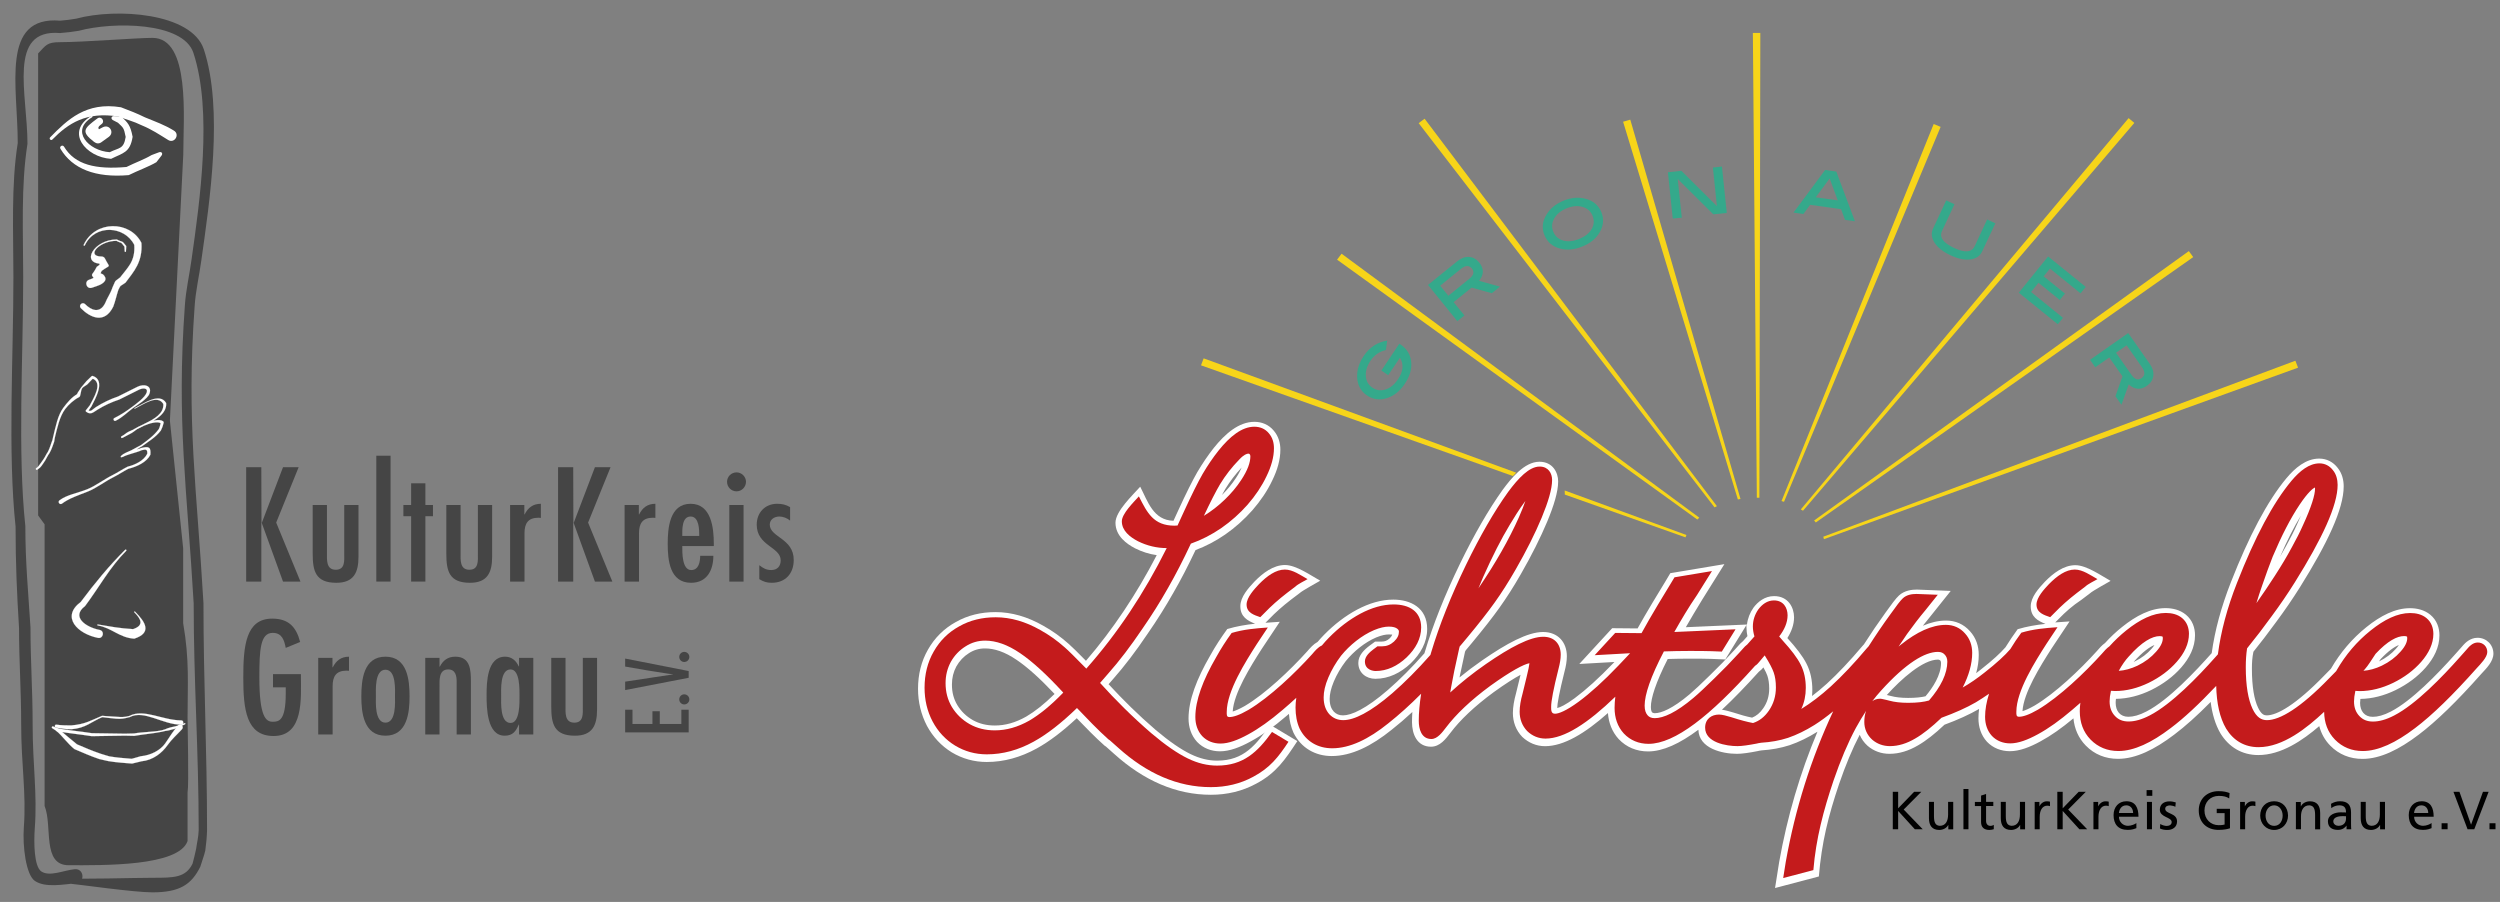 <?xml version="1.0" encoding="utf-8"?>
<!-- Generator: Adobe Illustrator 16.0.5, SVG Export Plug-In . SVG Version: 6.00 Build 0)  -->
<!DOCTYPE svg PUBLIC "-//W3C//DTD SVG 1.1//EN" "http://www.w3.org/Graphics/SVG/1.1/DTD/svg11.dtd">
<svg version="1.1" id="Ebene_1" xmlns="http://www.w3.org/2000/svg" xmlns:xlink="http://www.w3.org/1999/xlink" x="0px" y="0px"
	 width="1330.444px" height="480px" viewBox="-488.555 49.14 1330.444 480" enable-background="new -488.555 49.14 1330.444 480"
	 xml:space="preserve">
<rect x="-488.555" y="49.14" width="1330.444" height="480" fill="#808080" stroke="none"/>
<path fill="#34A98B" d="M256.141,232.045l0.652,0.435c3.354,2.267,5.216,5.31,5.651,9.16c0.435,3.819-0.715,7.763-3.447,11.83
	c-2.453,3.664-5.434,6.117-8.911,7.359c-4.037,1.46-7.732,1.056-11.147-1.242c-3.354-2.267-5.093-5.526-5.248-9.812
	c-0.155-3.758,1.056-7.546,3.571-11.303c3.074-4.533,7.204-7.235,12.42-8.073l-0.683,5.03c-3.416,0.745-6.18,2.639-8.229,5.713
	c-1.832,2.732-2.64,5.435-2.453,8.136s1.335,4.751,3.446,6.148c2.174,1.459,4.503,1.801,7.018,0.993
	c2.516-0.808,4.72-2.608,6.614-5.403c2.856-4.223,3.198-8.042,1.056-11.488l-6.241,9.253l-3.633-2.453L256.141,232.045z"/>
<path fill="#34A98B" d="M309.673,201.677l-4.316,3.509l-10.774-2.98l-9.563,7.731l5.744,7.079l-3.757,3.044l-15.619-19.283
	l15.588-12.606c2.049-1.646,4.13-2.422,6.241-2.298s3.912,1.117,5.434,2.98c2.577,3.198,2.577,6.459-0.062,9.75L309.673,201.677z
	 M293.464,197.423c2.267-1.832,2.702-3.633,1.305-5.372c-1.491-1.832-3.447-1.77-5.869,0.187l-11.023,8.942l4.348,5.372
	L293.464,197.423z"/>
<path fill="#34A98B" d="M363.64,162.024c1.521,3.757,1.148,7.483-1.118,11.147c-1.925,3.136-4.937,5.527-9.066,7.173
	c-4.099,1.677-7.949,2.05-11.551,1.148c-4.161-1.056-7.018-3.446-8.539-7.234c-1.521-3.727-1.118-7.421,1.18-11.085
	c2.019-3.229,5.03-5.621,9.036-7.267c4.005-1.614,7.824-1.956,11.488-1.024C359.293,155.938,362.118,158.329,363.64,162.024z
	 M358.951,163.919c-0.963-2.36-2.702-3.913-5.279-4.658s-5.371-0.527-8.445,0.715c-3.105,1.241-5.31,3.043-6.646,5.371
	c-1.304,2.329-1.49,4.658-0.559,7.018c0.993,2.453,2.764,4.037,5.278,4.782c2.516,0.714,5.372,0.435,8.539-0.839
	c3.137-1.272,5.372-3.043,6.646-5.278C359.789,168.731,359.945,166.372,358.951,163.919z"/>
<polygon fill="#34A98B" points="430.4,162.459 423.227,163.204 404.285,144.387 406.459,164.974 401.647,165.471 399.07,140.816 
	406.242,140.04 425.152,158.857 423.009,138.302 427.823,137.773 "/>
<path fill="#34A98B" d="M498.588,166.899l-5.279-0.745l-2.08-5.683l-16.488-2.328l-3.57,4.875l-5.279-0.746l16.83-22.667
	l5.962,0.839L498.588,166.899z M489.459,155.783l-4.316-11.675l-7.391,10.029L489.459,155.783z"/>
<path fill="#34A98B" d="M566.248,183.046c-1.087,2.36-3.198,3.758-6.241,4.161c-3.043,0.373-6.583-0.342-10.526-2.205
	c-4.006-1.862-6.831-4.099-8.508-6.676c-1.646-2.608-1.926-5.092-0.839-7.452l7.049-15.091l4.378,2.05l-6.613,14.221
	c-1.553,3.323,0.59,6.335,6.396,9.036c5.775,2.701,9.439,2.391,10.992-0.932l6.613-14.222l4.379,2.05L566.248,183.046z"/>
<polygon fill="#34A98B" points="606.553,221.705 585.811,204.906 601.399,185.623 621.426,201.832 618.662,205.248 602.392,192.082 
	599.038,196.212 610.372,205.372 607.609,208.787 596.275,199.628 592.331,204.533 609.317,218.289 "/>
<path fill="#34A98B" d="M640.43,264.555l-3.198-4.564l3.757-10.558l-7.049-10.061l-7.452,5.217l-2.764-3.975l20.308-14.222
	l11.489,16.426c1.521,2.174,2.143,4.285,1.862,6.396c-0.279,2.081-1.396,3.819-3.354,5.217c-3.354,2.36-6.613,2.111-9.719-0.714
	L640.43,264.555z M645.832,248.719c1.677,2.391,3.447,2.949,5.279,1.677c1.925-1.366,2.018-3.323,0.217-5.869l-8.135-11.613
	l-5.651,3.943L645.832,248.719z"/>
<polygon points="518.74,490.453 521.597,490.453 521.597,480.702 530.478,490.453 534.669,490.453 524.547,479.957 533.924,470.517 
	530.105,470.517 521.597,479.305 521.597,470.517 518.74,470.517 "/>
<path d="M550.847,475.889h-2.67v6.738c0,3.54-1.366,5.993-4.44,5.993c-2.329-0.156-3.074-1.802-3.074-5.186v-7.546h-2.671v8.663
	c0,3.912,1.677,6.272,5.466,6.272c2.018,0,3.974-0.993,4.781-2.64h0.062v2.329h2.608v-14.625H550.847z"/>
<rect x="556.343" y="469.027" width="2.671" height="21.426"/>
<path d="M572.241,475.889h-3.851v-4.223l-2.67,0.869v3.385h-3.292v2.174h3.292v8.508c0,2.919,1.707,4.223,4.471,4.223
	c0.869,0,1.677-0.218,2.298-0.403v-2.298c-0.403,0.248-0.993,0.527-1.832,0.527c-1.242,0-2.267-0.9-2.267-2.608v-7.979h3.851
	V475.889L572.241,475.889z"/>
<path d="M589.071,475.889h-2.67v6.738c0,3.54-1.366,5.993-4.44,5.993c-2.329-0.156-3.074-1.802-3.074-5.186v-7.546h-2.67v8.663
	c0,3.912,1.677,6.272,5.465,6.272c2.019,0,3.975-0.993,4.782-2.64h0.062v2.329h2.608v-14.625H589.071z"/>
<path d="M594.226,490.453h2.701v-6.614c0-3.664,1.583-5.931,3.975-5.931c0.466,0,0.993,0.062,1.49,0.248v-2.391
	c-0.559-0.124-0.963-0.187-1.77-0.187c-1.553,0-3.074,1.087-3.789,2.608h-0.062v-2.267h-2.516v14.532H594.226z"/>
<polygon points="606.304,490.453 609.161,490.453 609.161,480.702 618.041,490.453 622.202,490.453 612.08,479.957 621.457,470.517 
	617.669,470.517 609.161,479.305 609.161,470.517 606.304,470.517 "/>
<path d="M625.525,490.453h2.671v-6.614c0-3.664,1.583-5.931,3.975-5.931c0.466,0,0.993,0.062,1.49,0.248v-2.391
	c-0.559-0.124-0.963-0.187-1.77-0.187c-1.553,0-3.074,1.087-3.789,2.608h-0.062v-2.267h-2.516V490.453L625.525,490.453z"/>
<path d="M648.379,487.161c-0.652,0.559-2.702,1.46-4.472,1.46c-2.546,0-4.813-1.957-4.813-4.845h10.402
	c0-4.688-1.583-8.229-6.428-8.229c-4.099,0-6.831,3.043-6.831,7.359c0,4.751,2.36,7.887,7.546,7.887c2.391,0,3.57-0.559,4.595-0.932
	L648.379,487.161L648.379,487.161z M639.094,481.789c0.187-1.894,1.273-4.067,3.913-4.067c2.298,0,3.633,1.832,3.633,4.067H639.094z
	"/>
<path d="M653.999,490.453h2.67v-14.563h-2.67V490.453z M656.856,469.617h-3.043v3.043h3.043V469.617z"/>
<path d="M660.923,490.017c1.242,0.652,2.64,0.808,4.006,0.808c2.608,0,5.093-1.429,5.093-4.533c0-4.658-6.304-3.819-6.304-6.77
	c0-1.211,1.211-1.77,2.577-1.77c0.621,0,2.235,0.372,2.826,0.745l0.217-2.329c-1.056-0.311-2.08-0.559-3.354-0.559
	c-2.888,0-5.123,1.459-5.123,4.472c0,4.099,6.303,3.85,6.303,6.521c0,1.583-1.521,2.08-2.732,2.08c-0.776,0-2.267-0.342-3.354-1.024
	L660.923,490.017z"/>
<path d="M697.967,471.17c-1.646-0.559-2.949-0.994-5.868-0.994c-6.086,0-10.526,4.1-10.526,10.217
	c0,6.334,4.191,10.401,10.526,10.401c3.104,0,4.999-0.496,6.086-0.869v-10.371h-7.049v2.329h4.192v6.055
	c-0.715,0.155-1.242,0.342-3.198,0.342c-4.13,0-7.515-3.105-7.515-7.794c0-4.44,3.043-7.794,7.67-7.794
	c2.577,0,4.099,0.466,5.496,1.366L697.967,471.17z"/>
<path d="M703.557,490.453h2.701v-6.614c0-3.664,1.584-5.931,3.975-5.931c0.466,0,0.993,0.062,1.49,0.248v-2.391
	c-0.559-0.124-0.963-0.187-1.77-0.187c-1.553,0-3.074,1.087-3.789,2.608h-0.062v-2.267h-2.516v14.532H703.557z"/>
<path d="M714.269,483.186c0,4.161,3.043,7.639,7.422,7.639c4.378,0,7.39-3.446,7.39-7.639c0-4.44-2.98-7.639-7.39-7.639
	C717.219,475.548,714.269,478.746,714.269,483.186z M717.126,483.186c0-2.764,1.677-5.465,4.564-5.465
	c2.856,0,4.533,2.671,4.533,5.465c0,2.608-1.397,5.465-4.533,5.465C718.524,488.621,717.126,485.763,717.126,483.186z"/>
<path d="M733.273,490.453h2.701v-6.738c0-3.54,1.366-5.993,4.44-5.993c2.329,0.155,3.074,1.801,3.074,5.217v7.545h2.701v-8.663
	c0-3.912-1.677-6.241-5.465-6.241c-2.019,0-3.975,0.994-4.782,2.671h-0.062v-2.298h-2.608V490.453z"/>
<path d="M752.12,479.212c1.087-0.9,2.732-1.49,4.224-1.49c2.67,0,3.602,1.273,3.602,3.788c-1.056-0.062-1.801-0.062-2.856-0.062
	c-2.764,0-6.77,1.148-6.77,4.812c0,3.167,2.205,4.533,5.341,4.533c2.453,0,3.882-1.335,4.502-2.235h0.062v1.895h2.516
	c-0.062-0.436-0.125-1.211-0.125-2.857v-6.023c0-3.975-1.677-6.024-5.868-6.024c-1.863,0-3.446,0.56-4.782,1.366L752.12,479.212z
	 M759.946,484.802c0,2.173-1.397,3.819-4.067,3.819c-1.242,0-2.702-0.839-2.702-2.36c0-2.577,3.603-2.795,5.062-2.795
	c0.59,0,1.149,0.062,1.708,0.062V484.802L759.946,484.802z"/>
<path d="M780.625,475.889h-2.67v6.738c0,3.54-1.366,5.993-4.44,5.993c-2.329-0.156-3.074-1.802-3.074-5.186v-7.546h-2.671v8.663
	c0,3.912,1.678,6.272,5.466,6.272c2.018,0,3.975-0.993,4.781-2.64h0.062v2.329h2.608v-14.625H780.625z"/>
<path d="M805.436,487.161c-0.652,0.559-2.702,1.46-4.472,1.46c-2.546,0-4.782-1.957-4.782-4.845h10.402
	c0-4.688-1.584-8.229-6.428-8.229c-4.099,0-6.831,3.043-6.831,7.359c0,4.751,2.36,7.887,7.546,7.887c2.391,0,3.57-0.559,4.595-0.932
	v-2.701H805.436z M796.151,481.789c0.187-1.894,1.273-4.067,3.913-4.067c2.329,0,3.633,1.832,3.633,4.067H796.151z"/>
<rect x="810.807" y="487.254" width="3.198" height="3.199"/>
<polygon points="835.834,470.517 832.823,470.517 826.519,487.937 826.457,487.937 820.309,470.517 817.111,470.517 
	824.625,490.453 828.196,490.453 "/>
<rect x="836.3" y="487.254" width="3.198" height="3.199"/>
<path fill="#FFFFFF" d="M135.942,326.285l2.64-5.744c4.099-8.943,7.483-15.681,10.029-20.121c2.732-4.627,5.683-8.975,8.788-12.918
	c6.023-7.483,13.289-13.88,21.611-13.88c3.881,0,7.639,1.46,10.34,4.751c2.516,2.981,3.478,6.552,3.478,10.061
	c0,5.403-1.614,10.899-4.316,16.396c-2.607,5.527-6.179,10.774-10.525,15.805c-4.379,4.938-9.223,9.284-14.501,12.948
	c-5.03,3.478-10.31,6.241-15.806,8.291c-3.975,8.415-7.855,15.929-11.706,22.574c-4.191,7.421-8.757,14.688-13.725,21.859
	c-6.304,9.378-12.451,17.451-18.507,24.282l-2.328,2.671c7.421,8.073,15.681,16.271,25.027,24.312
	c7.421,6.272,13.569,10.434,18.6,12.887c4.875,2.359,9.563,3.478,14.097,3.478c14.377,0,20.773-8.508,28.318-19.034l14.408,8.632
	c-6.428,9.781-11.24,17.017-21.984,22.698c-7.297,3.943-15.339,5.869-24.033,5.869c-18.538,0-35.74-7.576-51.514-21.798
	l-4.316-3.851l-0.745-0.497c-4.999-4.44-10.185-9.781-14.812-14.594c-7.452,6.955-14.563,12.39-21.332,16.115
	c-8.539,4.689-17.42,7.173-26.549,7.173c-6.676,0-12.979-1.738-18.662-5.154c-5.589-3.446-9.998-8.229-13.165-14.066
	C1.553,429.282,0,422.699,0,415.713c0-7.607,1.708-14.625,5.31-20.897c3.571-6.272,8.508-11.179,14.812-14.656
	c6.365-3.603,13.414-5.279,21.084-5.279c8.632,0,17.108,2.516,25.337,7.204c4.845,2.671,9.347,5.9,13.632,9.719
	c1.677,1.46,4.782,4.503,9.191,9.005c14.314-16.643,26.859-35.367,37.665-56.233c-3.975-0.559-7.888-1.801-11.521-3.633
	c-4.409-2.298-10.433-6.521-10.433-13.632c0-6.086,9.19-14.687,13.165-19.158C122.28,315.976,125.167,326.006,135.942,326.285z
	 M172.24,297.935c-3.291,3.54-6.21,7.328-8.694,11.396c-0.559,0.963-1.18,2.05-1.832,3.261c2.857-2.826,5.403-5.899,7.422-9.005
	C170.564,301.444,171.558,299.55,172.24,297.935z M27.076,396.74c-2.732,1.708-4.968,4.037-6.676,7.049
	c-1.584,2.95-2.36,6.117-2.36,9.657c0,4.191,0.963,7.763,2.889,10.961c2.049,3.354,4.72,5.931,8.259,7.979
	c3.416,1.895,7.235,2.857,11.676,2.857c5.465,0,10.961-1.491,16.705-4.751c4.564-2.671,9.595-6.614,15.091-12.048
	c-7.918-8.415-14.625-14.377-20.152-18.104c-6.365-4.347-11.923-6.116-16.768-6.116C32.573,394.194,29.716,395.032,27.076,396.74z"
	/>
<path fill="#FFFFFF" d="M646.919,401.398l0.621-0.28c3.695-1.801,6.614-4.067,8.85-6.645c0.714-0.776,1.242-1.459,1.614-2.08
	C655.397,393.449,651.701,396.026,646.919,401.398z M735.943,323.552c-3.664,5.962-7.358,13.259-11.116,21.922
	c1.149-1.956,2.205-3.85,3.167-5.651c2.423-4.347,4.409-8.29,5.869-11.612C734.639,326.564,735.322,325.011,735.943,323.552z
	 M515.573,419.004l2.174,0.528c2.36,0.651,5.403,1.024,9.191,1.024c4.006,0,7.018-0.342,9.222-0.869
	c3.944-4.689,8.229-11.241,8.26-17.638c0-0.932-0.311-1.335-0.497-1.521c-0.093-0.031-0.651-0.372-1.117-0.372
	C534.763,400.187,523.181,410.527,515.573,419.004z M427.823,426.829c1.894,0.279,4.067,0.9,5.962,1.459
	c3.881,1.273,7.297,2.236,10.092,2.764c2.235-0.9,4.191-2.453,5.931-4.999c2.111-3.043,3.167-6.459,3.167-10.465
	c0-2.825-0.373-5.092-0.994-6.893c-0.341-0.994-1.024-2.453-2.08-4.379c-0.621,0.746-1.429,1.584-2.453,2.329
	C440.584,414.221,434.064,421.022,427.823,426.829z M440.895,381.712l-11.303,18.382l-7.483-0.311
	c-2.763-0.093-6.551-0.124-11.488-0.124c-3.975,0-7.856,0.062-11.645,0.187c-6.396,12.575-8.974,20.866-8.974,25.555
	c0,1.895,0.466,2.64,0.745,2.919c0.124,0.062,0.715,0.373,1.305,0.373c3.415,0,9.408-2.36,18.444-9.968
	c2.701-2.298,6.334-5.683,10.836-10.123c4.627-4.471,9.005-8.974,13.073-13.445l2.267-2.515c0.527-0.621,1.335-1.49,2.329-2.267
	l1.521-1.708l0.869-0.993c-0.311-1.429-0.497-2.919-0.497-4.379C440.833,382.767,440.833,382.239,440.895,381.712z M777.49,401.149
	c3.757-1.863,6.676-4.099,8.942-6.676c0.715-0.776,1.242-1.49,1.646-2.08c-2.328,0.931-5.589,3.104-9.75,7.545L777.49,401.149z
	 M607.267,378.296l-2.08,2.08c2.515-0.186,5.062-0.341,7.639-0.527l-9.626,14.47c-6.055,9.471-14.843,23.506-15.433,33.287
	c1.429-0.435,3.54-1.305,6.396-2.95c11.023-6.521,24.22-19.097,33.193-29.033c1.336-1.552,2.671-3.104,4.348-4.284
	c2.764-3.074,5.775-5.9,9.036-8.509c7.483-6.023,15.276-10.061,23.133-10.061c3.664,0,7.607,0.839,10.837,3.479
	c3.54,2.918,4.875,7.018,4.875,10.961c0,6.396-2.95,12.141-7.328,17.14c-4.285,4.906-9.688,8.881-15.96,11.986
	c-6.117,2.98-12.421,4.626-18.786,4.72c-0.124,0.838-0.155,1.552-0.155,2.143c0,4.254,2.329,7.39,6.738,7.39
	c2.577,0,5.775-0.776,9.719-2.856c11.799-6.117,26.114-21.426,34.653-31.021c1.646-12.048,5.092-24.686,10.247-37.82
	c9.563-24.406,19.345-43.036,29.529-55.271c4.564-5.435,10.402-10.434,17.42-10.434c4.067,0,7.482,1.863,9.812,4.906
	c2.453,3.012,3.229,6.614,3.229,9.905c0,12.017-8.726,30.399-23.319,53.719c-3.851,6.117-7.98,12.172-12.451,18.196
	c-3.727,4.999-5.9,7.918-6.49,8.694l-5.217,6.645l-0.559,0.714c-0.652,3.043-0.808,5.9-0.808,9.005
	c0,9.844,1.273,16.52,3.261,20.711c1.771,3.789,3.354,4.161,4.627,4.161c5.341,0,15.37-5.434,30.803-21.395
	c1.148-1.148,2.298-2.328,3.354-3.415c4.968-8.602,11.271-16.022,18.91-22.171c7.483-6.023,15.277-10.061,23.133-10.061
	c3.664,0,7.607,0.839,10.837,3.478c3.54,2.919,4.875,7.018,4.875,10.961c0,6.397-2.95,12.142-7.328,17.141
	c-4.285,4.906-9.688,8.881-15.96,11.985c-6.117,2.981-12.421,4.627-18.786,4.721c-0.093,0.838-0.155,1.552-0.155,2.142
	c0,4.255,2.298,7.391,6.738,7.391c2.577,0,5.775-0.776,9.719-2.856c11.023-5.714,24.779-19.936,33.753-29.996l3.043-3.415
	l1.801-2.05c0.776-0.838,3.416-3.726,7.421-3.757c4.813,0,8.446,3.726,8.478,8.415c0,4.223-3.758,7.887-6.428,10.774
	c-12.762,14.408-23.909,25.275-33.38,32.418c-10.34,7.855-20.4,12.854-29.871,12.854c-6.646,0-12.545-2.329-17.172-7.079
	c-2.919-2.981-4.812-6.49-5.837-10.371c-8.757,7.545-20.246,15.401-32.418,15.401c-8.663,0-15.618-4.161-20.152-11.521
	c-2.732-4.688-4.409-10.34-5.216-16.736c-7.08,7.173-13.569,13.011-19.438,17.42c-10.34,7.855-20.4,12.854-29.871,12.854
	c-6.645,0-12.545-2.328-17.171-7.079c-3.913-4.006-6.024-8.974-6.552-14.47c-6.18,5.154-11.986,9.253-17.514,12.234
	c-5.589,3.073-11.178,5.247-16.302,5.247c-4.533,0-8.911-1.584-12.203-5.03c-3.198-3.509-4.533-7.949-4.533-12.451
	c0-1.615,0.124-3.292,0.342-4.999c-4.999,2.888-11.365,5.806-18.413,8.384c-5.03,4.781-9.781,8.539-14.19,11.054
	c-4.782,2.795-9.812,4.44-15.091,4.44c-4.316,0-8.384-1.429-11.676-4.285c-1.863-1.677-3.26-3.664-4.161-5.868
	c-3.912,7.482-7.545,16.208-10.961,26.176c-5.775,17.171-9.284,31.113-10.774,49.247l-23.319,6.148l2.174-13.725
	c4.315-24.251,11.116-47.446,20.4-69.462c-4.906,3.043-9.937,5.527-14.812,7.173c-4.688,1.521-9.688,2.422-14.967,2.764
	c-0.466,0.093-0.932,0.187-1.366,0.217l-0.621,0.155c-4.378,0.87-8.321,1.46-11.054,1.46c-7.794,0-20.276-2.795-20.556-12.824
	c-9.905,7.391-18.879,11.551-26.767,11.551c-6.023,0-11.488-2.173-15.649-6.583c-3.54-3.881-5.341-8.663-5.714-13.849
	c-12.203,10.837-23.536,17.638-33.473,17.638c-4.627,0-8.85-1.832-12.142-4.969c-3.322-3.446-4.968-7.949-4.968-12.638
	c0-3.291,0.652-6.831,1.677-10.558l1.987-8.166l0.403-1.646c-3.26,1.738-7.979,4.688-14.346,9.284
	c-10.246,7.545-17.823,14.78-22.946,21.58c-2.577,3.354-5.62,7.391-10.371,7.391c-7.452,0-10.092-6.801-10.092-13.042
	c0-1.738,0.062-3.57,0.187-5.434c-3.695,3.446-7.359,6.583-10.992,9.439c-10.744,8.694-21.456,14.004-31.921,14.004
	c-8.725,0-16.302-4.285-20.338-12.39c-1.397-3.073-2.174-6.521-2.422-10.061l-1.397,1.181c-6.707,5.744-13.011,10.277-19.004,13.507
	c-5.589,3.074-11.178,5.248-16.302,5.248c-4.533,0-8.911-1.584-12.203-5.03c-3.198-3.509-4.533-7.949-4.533-12.452
	c0-9.719,4.316-21.053,11.582-33.566c2.701-4.905,5.744-9.501,9.036-14.035c4.906-1.459,9.843-2.297,14.812-2.825
	c-4.13-1.584-7.856-3.788-7.856-9.284c0-4.999,4.285-9.688,7.546-13.166c4.378-4.471,9.967-8.787,16.208-8.787
	c5.932,0,13.663,5.527,18.755,8.353c-0.931,0.559-9.75,5.403-10.93,6.583l-4.596,3.478c-4.502,3.478-8.384,6.925-11.551,10.247
	l-2.08,2.08c2.515-0.186,5.061-0.341,7.639-0.527l-9.626,14.47c-6.056,9.471-14.843,23.506-15.433,33.287
	c1.429-0.436,3.54-1.305,6.428-2.95c11.022-6.521,24.22-19.097,33.193-29.033c1.646-1.894,3.322-3.85,5.559-5.061
	c1.086-1.305,2.267-2.578,3.478-3.819c5.402-5.496,11.24-9.999,17.513-13.353c6.396-3.385,12.855-5.341,19.313-5.341
	c9.129,0,18.01,4.285,18.01,15.588c0,7.142-3.54,13.321-8.818,18.382c-5.341,5.03-11.675,8.167-18.755,8.167
	c-4.875,0-9.066-3.167-9.066-8.446c0-4.036,3.043-6.955,5.992-9.191l1.615-1.18l1.335-0.993h3.602c1.491,0,2.732-0.435,4.068-1.646
	c0.9-0.87,1.272-1.521,1.428-2.081c-0.311-0.031-0.869-0.062-1.925-0.062c-1.553,0-3.695,0.403-6.583,1.583
	c-5.993,2.546-11.985,7.391-16.24,12.638c-2.639,3.479-4.75,7.08-6.334,10.837c-1.584,3.788-2.205,6.831-2.205,9.223
	c0,3.26,0.87,5.31,2.205,6.8c1.335,1.335,2.825,1.987,4.906,1.987c4.378,0,12.109-3.354,23.847-13.507
	c6.459-5.62,12.949-12.11,19.47-19.531l0.217-0.715c4.348-14.531,10.589-30.212,18.693-46.918
	c7.607-15.649,15.215-28.847,22.76-39.403c4.316-5.807,11.428-14.905,19.531-14.905c7.173,0,9.968,5.869,9.968,10.465
	c0,5.526-2.298,12.917-5.807,21.363c-3.602,8.601-8.291,17.947-14.066,28.008c-3.788,6.613-7.576,12.545-11.364,17.854
	c-3.664,5.154-8.539,11.364-14.625,18.692l-3.322,3.975l-0.373,0.714c-1.18,5.279-2.174,9.875-2.95,13.725
	c3.789-3.104,7.825-6.147,12.079-9.098c12.917-8.942,24.189-15.091,32.418-15.091c7.948,0,12.638,5.527,12.638,12.887
	c0,2.607-0.497,5.402-1.273,8.29c-2.764,10.992-3.851,17.078-3.851,19.283c1.615-0.342,4.564-1.771,9.223-5.186
	c6.117-4.534,12.979-10.744,20.711-18.786l0.497-0.528l-18.693,1.056l17.513-19.034l13.508,0.124
	c2.298-4.129,4.938-8.663,7.887-13.6l4.099-6.77l2.547-4.191l2.888-4.845l28.784-4.812l-11.893,19.034
	c-3.043,4.969-5.899,9.781-8.633,14.532l32.542-1.429c0.372-3.26,1.583-6.303,3.478-9.005c2.267-3.012,5.931-6.117,10.961-6.117
	c7.576,0,10.589,6.117,10.619,11.241c0,4.005-1.459,7.763-3.57,11.085c4.502,4.938,8.197,9.657,10.185,13.632
	c2.174,4.223,3.105,8.942,3.105,13.941c0,1.118-0.062,2.205-0.155,3.261c2.577-1.956,5.217-4.13,7.918-6.583
	c5.931-5.434,12.203-12.079,18.879-19.997l0.839-0.932c3.664-5.744,7.514-11.396,11.551-16.985c2.919-4.099,5.434-7.482,7.018-8.942
	c2.98-2.795,7.049-3.198,9.595-3.198l18.01,0.714l-10.744,13.445c-1.366,1.646-2.732,3.354-4.099,5.093
	c4.13-1.771,8.26-2.764,12.39-2.764c4.968,0,9.377,1.925,12.699,5.683c3.229,3.54,4.658,7.918,4.658,12.575
	c0,3.198-0.466,6.459-1.397,9.75c0.869-0.651,1.739-1.335,2.64-2.049c6.086-4.782,10.34-8.694,12.979-11.737
	c2.018-3.322,4.223-6.49,6.489-9.626c4.906-1.46,9.844-2.298,14.812-2.826c-4.13-1.583-7.855-3.788-7.855-9.284
	c0-4.999,4.284-9.688,7.545-13.165c4.378-4.472,9.968-8.788,16.209-8.788c5.931,0,13.662,5.527,18.755,8.353
	c-0.932,0.56-9.75,5.403-10.931,6.583l-4.595,3.479C614.316,371.526,610.465,374.973,607.267,378.296z"/>
<path fill="#C41B1C" d="M89.551,404.969c16.551-18.692,30.803-40.087,42.789-64.151c-5.248,0-10.465-1.242-15.277-3.633
	c-4.347-2.267-8.602-5.62-8.602-10.62c0-4.067,6.335-10.216,9.067-13.259c4.409,8.663,7.763,15.588,18.973,15.588
	c0.403,0,0.931-0.031,1.614-0.093l0.559-1.242l2.919-6.365c4.068-8.819,7.359-15.464,9.874-19.842
	c2.64-4.503,5.496-8.695,8.509-12.483c5.992-7.452,12.358-12.638,19.003-12.638c3.012,0,5.744,1.087,7.731,3.509
	c1.926,2.235,2.702,4.999,2.702,7.949c0,4.72-1.429,9.719-3.975,14.936c-2.484,5.217-5.838,10.247-10.03,15.06
	c-4.191,4.751-8.85,8.881-13.88,12.39c-5.216,3.603-10.681,6.396-16.332,8.384c-4.13,8.818-8.198,16.675-12.173,23.6
	c-4.13,7.327-8.663,14.531-13.569,21.611c-6.241,9.253-12.296,17.233-18.289,23.972l-4.285,4.937
	c8.012,8.881,17.017,17.917,27.356,26.828c7.515,6.365,13.942,10.744,19.313,13.353c5.279,2.577,10.465,3.819,15.588,3.819
	c14.004,0,21.611-7.267,29.25-17.917l8.757,5.248c-5.434,8.26-9.937,13.941-18.848,18.661c-6.77,3.664-14.284,5.466-22.45,5.466
	c-17.544,0-33.97-7.143-49.278-20.929l-4.503-4.006l-0.745-0.497c-5.247-4.657-11.893-11.582-16.736-16.674
	c-8.197,7.948-15.898,13.973-23.071,17.916c-8.104,4.472-16.426,6.738-24.902,6.738c-6.086,0-11.769-1.553-16.923-4.688
	c-5.062-3.105-9.067-7.422-11.924-12.793c-2.888-5.466-4.285-11.489-4.285-17.979c0-7.079,1.584-13.538,4.875-19.251
	c3.261-5.745,7.763-10.216,13.538-13.383c5.775-3.292,12.297-4.845,19.47-4.845c7.979,0,15.866,2.329,23.691,6.77
	c4.627,2.546,8.943,5.62,13.072,9.284C79.801,395.126,83.683,398.975,89.551,404.969z M171.93,304.674
	c3.509-5.279,4.938-9.471,4.938-12.7c0-0.559-0.249-0.994-0.435-1.211c-0.031-0.031-0.311-0.218-0.59-0.218
	c-0.808,0-2.453,0.528-4.845,3.105c-3.943,4.036-7.39,8.446-10.277,13.197c-2.236,3.788-5.093,9.377-8.602,16.798
	C159.851,318.957,167.179,311.939,171.93,304.674z M35.74,390.064c-3.819,0-7.297,1.024-10.464,3.074
	c-3.229,2.018-5.838,4.72-7.825,8.229c-1.862,3.478-2.794,7.203-2.794,11.303c0,4.75,1.117,8.942,3.354,12.699
	c2.359,3.851,5.465,6.862,9.501,9.16c3.943,2.205,8.354,3.292,13.321,3.292c6.117,0,12.203-1.677,18.382-5.186
	c5.527-3.229,11.552-8.136,18.072-14.905c-8.942-9.75-16.581-16.674-22.916-20.959C47.632,392.176,41.422,390.064,35.74,390.064z"/>
<path fill="#C41B1C" d="M196.43,364.634c-4.627,3.57-8.602,7.11-11.924,10.588l-2.36,2.36c-3.291-1.149-7.297-2.298-7.297-6.738
	c0-3.788,4.161-8.229,6.614-10.837c4.315-4.409,9.005-7.763,13.786-7.763c4.224,0,8.478,3.105,12.048,5.093
	c-1.614,0.962-5.092,2.607-6.458,3.943L196.43,364.634z M298.246,362.212c9.16-13.477,16.302-26.053,21.487-37.696
	c1.584-3.571,2.701-6.459,3.478-8.757c-3.229,4.224-6.521,9.688-8.29,12.638c-4.596,7.607-9.315,16.893-14.19,27.854
	C299.892,358.267,299.054,360.255,298.246,362.212z M639.001,406.148c3.136-0.217,6.428-1.086,9.937-2.732
	c4.067-1.987,7.359-4.502,9.937-7.452c2.701-2.98,3.57-5.341,3.57-7.142c0-0.403-0.031-0.652-0.062-0.808
	c0,0-0.311-0.341-1.615-0.341c-3.943,0-9.408,2.918-16.488,10.898C642.51,400.467,640.74,402.981,639.001,406.148z M712.251,370.13
	c3.322-4.689,6.582-9.533,9.78-14.501c3.51-5.435,6.49-10.402,8.912-14.936c2.484-4.472,4.502-8.446,5.993-11.831
	c4.626-9.998,6.521-16.395,6.521-19.624c0-0.311-0.031-0.559-0.062-0.684c-0.932,0.404-3.602,2.36-8.166,9.191
	c-4.751,7.111-9.533,16.333-14.314,27.636c-1.832,4.688-3.664,9.719-5.496,15.06C714.176,363.919,713.152,367.148,712.251,370.13z
	 M507.841,422.295c1.087-0.775,2.422-1.304,4.037-1.304c0.217,0,0.745,0,1.335,0.155c0.9,0.155,3.664,0.869,3.664,0.869
	c2.701,0.745,6.055,1.149,10.061,1.149c4.781,0,8.445-0.466,11.085-1.242c3.167-3.664,5.559-7.204,7.204-10.619
	c1.739-3.634,2.516-6.956,2.546-9.999c0-1.77-0.59-2.98-1.428-3.819c-0.745-0.838-1.832-1.428-3.571-1.428
	c-6.986,0-17.016,5.961-30.274,20.617C510.915,418.414,509.363,420.277,507.841,422.295z M402.485,385.469l32.572-1.429
	l-7.297,11.862l-5.526-0.218c-2.764-0.093-6.646-0.124-11.582-0.124c-4.72,0-9.284,0.093-13.725,0.248
	c-7.08,13.538-10.247,23.04-10.247,28.847c0,2.516,0.652,4.067,1.553,5.123c0.838,0.963,1.956,1.553,3.819,1.553
	c4.688,0,11.458-3.074,20.587-10.774c2.764-2.329,6.428-5.775,11.022-10.278c4.688-4.533,9.099-9.066,13.228-13.6l2.268-2.516
	c0.559-0.652,1.241-1.397,2.111-2.019l1.77-1.987l2.08-2.328c-0.527-1.802-0.838-3.571-0.838-5.279c0-3.322,1.024-6.428,2.95-9.16
	c1.956-2.577,4.688-4.72,8.259-4.72c5.062,0,7.235,3.882,7.267,7.887c0,3.944-1.739,7.764-4.472,11.303l1.925,2.236
	c4.472,4.906,7.732,9.16,9.502,12.73c1.895,3.664,2.732,7.825,2.732,12.421c0,4.036-0.776,7.763-2.391,11.178
	c5.062-3.104,10.309-7.079,15.743-12.017c6.055-5.558,12.451-12.327,19.158-20.308c0.311-0.372,0.621-0.714,0.932-1.024
	c3.695-5.807,7.545-11.488,11.645-17.109c3.012-4.254,5.278-7.266,6.552-8.414c2.018-1.926,4.905-2.329,7.297-2.329l11.303,0.435
	l-6.583,8.229c-3.354,4.006-6.614,8.26-9.781,12.669c-1.553,2.267-3.074,4.502-4.502,6.676l1.335-1.087
	c8.29-6.613,16.302-10.464,23.847-10.464c4.037,0,7.515,1.521,10.186,4.564c2.607,2.856,3.818,6.396,3.818,10.34
	c0,5.838-1.77,11.986-5.061,18.444c3.881-2.204,7.7-4.844,11.768-8.073c6.272-4.937,10.775-9.066,13.601-12.39
	c1.801-3.012,3.758-5.899,5.838-8.725c6.396-1.926,12.638-2.453,19.252-2.919l-5.838,8.787c-6.024,9.408-16.054,25.12-16.054,36.175
	c0,1.459-0.155,2.701,1.429,2.701c1.956,0,5.217-0.962,10.061-3.788c11.458-6.8,24.934-19.687,33.97-29.685
	c1.242-1.429,2.516-2.95,4.099-4.037c2.732-3.043,5.683-5.838,8.881-8.415c7.266-5.837,14.314-9.315,21.053-9.315
	c3.198,0,6.304,0.715,8.694,2.702c2.577,2.143,3.633,5.154,3.664,8.353c0,5.31-2.422,10.309-6.489,14.936
	c-3.975,4.533-8.975,8.26-14.937,11.179c-5.931,2.856-11.893,4.378-17.854,4.378c-0.466,0-1.211-0.031-2.236-0.124
	c-0.496,2.298-0.714,4.13-0.714,5.62c0,3.322,0.993,5.838,2.856,7.794c1.801,1.925,4.099,2.919,7.235,2.919
	c3.26,0,6.986-0.994,11.271-3.229c11.675-6.024,25.804-20.742,34.684-30.741l1.584-1.77c1.553-12.048,4.938-24.748,10.185-38.068
	c9.502-24.282,19.128-42.509,29.002-54.309c4.472-5.31,9.408-9.223,14.843-9.254c2.949,0,5.402,1.336,7.142,3.571
	c1.863,2.235,2.515,5.03,2.546,7.887c0,10.899-8.135,28.443-22.822,51.918c-3.788,6.055-7.887,12.048-12.297,18.01
	c-3.694,4.968-5.837,7.855-6.427,8.632l-5.217,6.614l-0.559,0.714l-0.87,1.118c-0.466,3.043-0.683,6.365-0.683,9.968
	c0,10.029,1.304,17.295,3.57,22.139c2.174,4.627,4.751,6.086,7.67,6.086c6.924,0,17.886-6.521,33.225-22.388
	c1.273-1.272,2.516-2.515,3.664-3.726l0.218-0.404c4.75-8.26,10.774-15.339,18.071-21.177c7.266-5.837,14.314-9.315,21.053-9.315
	c3.198,0,6.304,0.715,8.694,2.702c2.577,2.143,3.633,5.154,3.664,8.353c0,5.31-2.453,10.309-6.489,14.936
	c-3.975,4.533-8.975,8.26-14.936,11.179c-5.9,2.856-11.893,4.378-17.854,4.378c-0.466,0-1.242-0.031-2.236-0.124
	c-0.497,2.298-0.714,4.13-0.714,5.62c0,3.322,0.993,5.838,2.856,7.794c1.801,1.925,4.099,2.919,7.235,2.919
	c3.26,0,6.986-0.994,11.271-3.229c11.675-6.024,25.804-20.742,34.684-30.741l3.043-3.415l1.802-2.05
	c0.776-0.838,2.515-2.608,4.937-2.639c2.95,0,5.093,2.204,5.093,5.061c0,2.888-3.757,6.552-5.527,8.508
	c-12.73,14.346-23.723,25.059-32.945,32.015c-10.153,7.731-19.5,12.172-27.821,12.172c-5.807,0-10.806-2.019-14.78-6.086
	c-3.851-3.944-5.683-8.975-5.745-14.78c-9.191,8.601-21.859,18.816-34.901,18.816c-7.421,0-13.321-3.446-17.265-9.874
	c-3.415-5.807-5.061-13.508-5.278-22.729c-9.098,9.657-17.171,17.171-24.251,22.48c-10.153,7.732-19.5,12.173-27.822,12.173
	c-5.775,0-10.806-2.019-14.78-6.086c-3.912-4.006-5.744-9.16-5.744-15.091c0-1.491,0.093-2.981,0.311-4.503
	c-1.397,1.242-2.795,2.484-4.223,3.664c-6.614,5.651-12.731,10.029-18.413,13.104c-5.435,2.981-10.434,4.844-14.688,4.844
	c-3.758,0-7.173-1.272-9.75-3.975c-2.516-2.763-3.633-6.303-3.633-10.153c0-3.788,0.714-7.887,2.111-12.296
	c-2.329,1.614-4.72,3.167-7.08,4.596c-4.937,2.856-11.054,5.589-18.227,8.197c-5.154,4.906-9.812,8.663-14.066,11.085
	c-4.378,2.577-8.85,4.006-13.383,4.006c-3.54,0-6.801-1.149-9.439-3.447c-2.732-2.483-4.192-5.744-4.192-9.408
	c0-2.08,0.279-4.099,0.963-5.931c-1.863,2.825-3.664,5.869-5.465,9.129c-4.254,7.918-8.167,17.202-11.862,27.946
	c-5.371,15.96-9.346,30.834-10.743,47.694l-16.054,4.223l1.366-8.601c5.03-28.257,13.445-54.961,25.245-80.144
	c-3.385,2.795-6.738,5.248-10.03,7.328c-4.72,2.95-9.408,5.217-14.004,6.801c-4.44,1.459-9.253,2.298-14.346,2.608
	c-0.496,0.124-1.024,0.217-1.49,0.248l-0.776,0.187c-4.347,0.838-7.949,1.366-10.309,1.366c-5.807,0-17.202-1.863-17.202-9.812
	c0-4.688,3.446-6.986,7.39-6.986c1.584,0,4.068,0.652,6.707,1.459c4.503,1.46,8.322,2.484,11.396,3.043
	c3.322-1.086,6.086-3.198,8.414-6.552c2.484-3.633,3.758-7.7,3.758-12.389c0-3.137-0.404-5.775-1.181-7.98
	c-0.683-1.987-2.204-4.968-4.781-9.067l-2.95,3.509c-0.559,0.715-1.272,1.491-2.204,2.05l-0.404,0.466
	c-23.351,26.114-42.291,41.019-56.233,41.05c-5.186,0-9.719-1.832-13.196-5.527c-3.354-3.664-4.906-8.353-4.906-13.601
	c0-1.987,0.155-3.975,0.403-5.962c-14.594,14.098-27.107,22.295-37.168,22.295c-3.726,0-7.079-1.429-9.75-4.006
	c-2.67-2.794-4.006-6.365-4.006-10.277c0-2.888,0.56-6.117,1.553-9.657l2.019-8.29c1.024-4.1,1.521-6.646,1.646-7.888
	c-2.98,0.56-9.626,3.975-20.804,12.017c-10.434,7.67-18.259,15.122-23.661,22.264c-1.802,2.329-4.472,6.056-7.701,6.056
	c-5.402,0-6.738-5.403-6.738-9.688c0-4.347,0.436-9.129,1.273-14.407c-5.962,5.992-11.8,11.24-17.513,15.773
	c-10.495,8.478-20.494,13.259-29.84,13.259c-7.546,0-13.88-3.57-17.327-10.464c-1.49-3.292-2.174-7.08-2.174-11.179
	c0-1.708,0.155-3.446,0.404-5.217c-2.422,2.236-4.844,4.379-7.235,6.396c-6.613,5.651-12.73,10.03-18.413,13.104
	c-5.434,2.98-10.434,4.844-14.688,4.844c-3.757,0-7.173-1.273-9.75-3.975c-2.515-2.764-3.633-6.304-3.633-10.154
	c0-8.818,3.943-19.53,11.116-31.889c2.484-4.472,5.186-8.694,8.197-12.824c6.396-1.926,12.639-2.453,19.252-2.919l-5.838,8.787
	c-6.023,9.408-16.021,25.12-16.021,36.175c0,1.459-0.155,2.701,1.428,2.701c1.956,0,5.217-0.962,10.061-3.788
	c11.458-6.8,24.935-19.687,33.97-29.685c1.429-1.677,3.105-3.727,5.186-4.627c1.181-1.429,2.423-2.825,3.758-4.161
	c5.186-5.278,10.743-9.532,16.674-12.73c6.024-3.198,11.986-4.938,17.73-4.938c8.229,0,14.656,3.603,14.656,12.234
	c0,5.962-2.919,11.303-7.763,15.96c-4.875,4.596-10.402,7.235-16.457,7.235c-1.242,0-5.714-0.528-5.714-5.093
	c0-2.764,2.608-4.999,4.627-6.521l1.584-1.18l0.435-0.342h2.483c2.36,0,4.41-0.776,6.335-2.515c1.956-1.832,2.64-3.54,2.64-5.279
	c0-0.559-0.155-0.993-0.932-1.614c-0.776-0.59-2.111-1.087-4.44-1.087c-2.111,0-4.72,0.559-7.856,1.863
	c-6.582,2.794-13.01,8.011-17.544,13.601c-2.825,3.726-5.092,7.607-6.8,11.644c-1.739,4.067-2.484,7.577-2.484,10.526
	c0,3.943,1.087,6.831,3.043,9.036c2.019,2.08,4.379,3.105,7.422,3.105c5.713,0,14.283-4.161,26.052-14.315
	c6.738-5.868,13.507-12.668,20.308-20.4l0.403-1.397c4.316-14.376,10.464-29.871,18.476-46.421
	c7.545-15.525,15.028-28.536,22.45-38.876c5.496-7.422,11.24-13.539,16.798-13.539c4.658,0,6.614,3.634,6.614,7.111
	c0,4.812-2.05,11.645-5.527,20.059c-3.539,8.478-8.166,17.699-13.88,27.636c-3.726,6.521-7.452,12.358-11.178,17.575
	c-3.634,5.092-8.446,11.24-14.47,18.476l-3.323,3.975l-0.807,0.932l-0.28,1.117c-2.018,8.912-3.446,15.806-4.284,20.681l-0.466,2.67
	c5.713-5.248,12.048-10.309,19.034-15.153c13.072-9.035,23.506-14.5,30.492-14.5c5.931,0,9.284,3.85,9.284,9.532
	c0,2.205-0.435,4.688-1.149,7.421c-2.763,10.899-3.943,17.42-3.943,20.152c0,1.771-0.124,3.851,2.05,3.851
	c2.019,0,6.023-1.584,12.514-6.335c6.303-4.657,13.352-11.022,21.146-19.189l4.378-4.626c0.621-0.621,1.305-1.336,1.926-2.05
	l-18.849,1.056l10.931-11.861l14.004,0.124c2.484-4.533,5.434-9.657,8.787-15.246l4.099-6.769l2.547-4.192l2.111-3.509l19.935-3.322
	l-7.949,12.73C409.999,372.427,406.117,379.041,402.485,385.469z M769.198,406.118c3.105-0.218,6.365-1.087,9.812-2.732
	c4.067-1.987,7.359-4.503,9.937-7.453c2.701-2.98,3.57-5.341,3.57-7.142c0-0.403-0.031-0.652-0.062-0.807
	c0,0-0.311-0.342-1.615-0.342c-3.664,0-8.694,2.515-15.152,9.439c-2.081,3.104-4.037,6.365-5.745,8.229L769.198,406.118z
	 M616.8,364.634c-4.627,3.57-8.602,7.11-11.924,10.588l-2.36,2.36c-3.291-1.149-7.297-2.298-7.297-6.738
	c0-3.788,4.161-8.229,6.614-10.837c4.347-4.409,9.005-7.763,13.786-7.763c4.224,0,8.478,3.105,12.048,5.093
	c-1.614,0.962-5.092,2.607-6.458,3.943L616.8,364.634z"/>
<path fill="#F7D519" d="M316.598,302.469l-166-58.904l1.397-3.726l166.341,60.86L316.598,302.469z M408.415,335.103l-64.214-22.76
	l-0.062-2.174l64.804,23.691C408.757,334.265,408.571,334.7,408.415,335.103z"/>
<path fill="#F7D519" d="M414.719,325.633l-191.71-138.302l2.392-3.167l190.374,140.476
	C415.433,324.981,415.061,325.292,414.719,325.633z"/>
<polygon fill="#F7D519" points="423.879,319.143 266.419,114.672 269.586,112.311 425.152,318.522 "/>
<polygon fill="#F7D519" points="436.299,314.951 375.222,113.927 379.041,112.808 437.697,314.672 "/>
<path fill="#F7D519" d="M469.804,320.23l174.445-208.229l3.043,2.546l-176.34,206.397
	C470.549,320.696,470.176,320.478,469.804,320.23z"/>
<path fill="#F7D519" d="M476.883,326.13l199.41-143.363l2.329,3.198L477.783,327.185
	C477.504,326.844,477.194,326.471,476.883,326.13z"/>
<path fill="#F7D519" d="M481.758,334.762l251.235-93.651l1.428,3.695L482.1,336.066
	C481.976,335.632,481.882,335.197,481.758,334.762z"/>
<polygon fill="#F7D519" points="459.526,315.79 540.507,115.137 544.202,116.659 460.861,316.193 "/>
<polygon fill="#F7D519" points="446.391,314.02 444.28,66.666 448.254,66.666 447.757,314.02 "/>
<path fill="#454545" d="M-453.005,516.532c6.735,0.637,35.674-0.255,45.585-0.255c11.602,0,17.615-0.05,21.332-7.483
	c0.878-3.013,1.177-4.841,1.911-7.905c0.499-3.784,1.237-6.152,1.362-10.013c0-42.089-2.668-78.463-2.668-120.551
	c-3.568-61.797-9.161-96.624-4.702-158.419c0.513-8.326,2.553-17.037,3.578-24.723c4.399-30.916,11.257-78.809,0.952-109.976
	c-5.487-16.459-42.84-16.589-60.933-11.686c-3.277,0.524-6.328,0.951-9.998,1.212c-28.164-2.387-17.35,32.343-17.35,58.956
	c-3.539,22.375-2.272,46.856-2.272,71.253c0,41.997-3.05,92.636,1.137,132.222c0,19.393,1.596,35.575,2.737,53.953
	c0,18.183,1.147,33.026,1.147,51.59c0,21.7,2.54,36.888,1.137,55.269c-0.565,7.912-0.346,20.306,3.481,22.93
	c4.455,2.968,11.952-0.623,17.775-1.194c4.978-0.488,5.71,6.978,0.732,7.466c-7.168,0.702-16.42,2.454-21.901-1.2
	c-4.806-3.251-6.627-18.539-5.92-28.433c1.394-18.234-1.406-33.312-1.406-54.839c0-18.564-1.142-33.218-1.142-51.4
	c-1.147-18.493-1.839-34.354-1.839-53.866c-4.205-39.751-1.151-90.326-1.151-132.497c0-24.678-1.276-49.028,2.304-71.66
	c0-30.112-9.292-67.841,22.575-65.139c3.45-0.247,5.486-0.584,8.565-1.078c21.337-5.78,61.401-3.11,67.872,16.298
	c10.546,31.894,3.163,80.894-1.338,112.53c-1.01,7.573-3.037,16.156-3.542,24.358c-4.44,61.533,1.155,96.389,4.708,157.921
	c0,42.083,1.909,78.689,1.909,120.773c-0.129,4.025-0.413,6.814-0.933,10.839c-0.773,3.223-1.758,5.531-2.662,8.626
	c-4.694,9.391-10.802,13.622-25.458,13.622c-9.997,0-39.044-4.202-45.835-4.843C-455.027,519.024-454.777,516.366-453.005,516.532
	L-453.005,516.532z"/>
<path fill="#454545" d="M-451.985,509.596c18.055,0,58.543,0.724,63.247-12.88V470.95c0.764-4.449,0-34.732,0-39.818
	c0-17.674,1.091-30.652-2.341-50.36v-39.818l-7.058-67.971l7.121-141.642c0-19.199,3.942-62.048-16.402-62.048
	c-8.392,0-36.81,2.284-49.144,2.284c-7.12,0-7.501,1.652-11.698,5.976v245.902l3.434,4.704v149.906
	C-460.504,488.746-466.352,509.596-451.985,509.596L-451.985,509.596z"/>
<path fill="#FFFFFF" d="M-461.867,122.237c9.15-9.348,19.124-19.058,37.687-16.008c4.911,1.874,8.406,3.215,12.736,5.347
	c6,2.478,10.379,3.965,15.466,7.095c3.32,2.043,0.255,7.024-3.066,4.981c-4.836-2.976-8.581-5.55-14.286-7.907
	c-4.193-2.064-7.431-2.756-12.185-4.57c-17.061-2.803-26.762,3.626-35.17,12.218C-461.456,124.181-462.638,123.025-461.867,122.237
	L-461.867,122.237z"/>
<path fill="#FFFFFF" d="M-454.473,127.202c5.833,9.721,16.928,12.203,33.211,10.806c4.526-2.264,9.488-4.019,13.386-6.346
	l3.912-1.472c1.384-0.531,2.244,0.607,1.334,1.781l-2.699,3.487c-3.985,2.377-10.086,4.563-14.712,6.876
	c-17.811,1.529-29.959-3.354-36.339-13.988C-457.144,127.074-455.237,125.929-454.473,127.202L-454.473,127.202z"/>
<path fill="#FFFFFF" d="M-439.512,111.536c-11.879,7.127-1.898,17.901,9.344,18.597c5.034-2.518,7.431-1.463,8.495-8.119
	c-0.962-5.149-1.429-4.942-4.089-7.545l-2.662-1.381c-1.313-0.688-0.94-2.261,0.541-2.159l3.949,0.273
	c3.317,3.245,4.757,4.342,5.956,10.763c-1.353,8.477-5.055,8.512-11.467,11.717c-13.441-0.83-24.696-14.331-10.492-22.853
	C-439.464,110.543-439.039,111.252-439.512,111.536L-439.512,111.536z"/>
<path fill="#FFFFFF" d="M-434.473,115.165c-2.332,1.732-2.295,2.319,0.098,4.145c1.101,0.841-5.039,0.449-3.811-0.19l4.315-2.245
	c3.572-1.86,6.435,2.792,3.166,5.144l-3.949,2.84c-1.242,0.894-2.593,0.738-3.811-0.19c-7.292-5.566-5.349-7.233,1.753-12.512
	C-434.704,110.665-432.466,113.674-434.473,115.165L-434.473,115.165z"/>
<path fill="#FFFFFF" stroke="#FFFFFF" stroke-width="0.09" stroke-miterlimit="3.864" d="M-444.027,179.448
	c6.12-13.222,24.721-12.954,30.73-1.044c0.705,10.25-4.082,15.236-8.474,21.149c-2.805,2.104-2.334,0.829-3.825,3.854
	c-1.082,3.349-1.586,6.025-2.72,8.961c-4.624,9.248-12.047,5.938-17.17,0.813c-1.462-1.462,0.731-3.656,2.193-2.193
	c3.218,3.217,7.797,5.298,10.702-0.508c1.109-2.875,2.832-5.049,3.892-8.331c1.973-4.004,0.395-2.616,4.11-5.401
	c3.845-5.175,8.112-8.327,7.494-17.3c-5.182-10.271-21.056-11.124-26.332,0.278C-443.612,180.126-444.212,179.847-444.027,179.448
	L-444.027,179.448z"/>
<path fill="#FFFFFF" stroke="#FFFFFF" stroke-width="0.09" stroke-miterlimit="3.864" d="M-422.188,182.891l-0.15-2.484
	c-2.353-3.138-1.2-1.441-4.24-3.108c-9.269,0-16.537,8.364-7.841,8.364c0.711,0,1.396,0.426,1.71,1.064
	c2.718,5.512,3.239,2.853-1.745,6.552c-1.224,2.449-0.157,0.535,1.435,2.677c0.867,1.166,0.782,2.319-0.247,3.347
	c-1.274,1.276-3.07,1.864-6.408,2.957c-2.836,0.928-4.229-3.326-1.393-4.255c2.261-0.739,3.307-1.47,4.17-2.333
	c1.026-1.028,0.62,4.514-0.247,3.348c-3.768-5.074-2.786-2.104,0.112-7.903c1.73-1.283,1.844-0.79,0.9-2.702
	c-0.315-0.639,2.423,1.063,1.711,1.063c-11.452,0-4.182-12.895,8.025-12.895c3.269,1.792,2.487,0.13,5.018,3.504l-0.149,2.804
	C-421.55,183.331-422.161,183.331-422.188,182.891L-422.188,182.891z"/>
<path fill="#FFFFFF" stroke="#FFFFFF" stroke-width="0.072" stroke-miterlimit="3.864" d="M-421.382,342.251
	c-8.73,8.73-14.42,19.424-21.932,29.454c-7.485,5.613,0.268,11.197,7.753,12.667c2.822,0.555,1.99,4.787-0.832,4.232
	c-10.778-2.116-19.951-11.066-9.173-19.149c7.551-10.08,14.863-18.979,23.638-27.751
	C-421.564,341.34-421.016,341.886-421.382,342.251L-421.382,342.251z"/>
<path fill="#FFFFFF" stroke="#FFFFFF" stroke-width="0.072" stroke-miterlimit="3.864" d="M-436.463,381.469
	c7.089,1.16,11.106,2.004,18.715,2.483c6.044-1.992,4.244-5.377,0.668-8.952c-0.25-0.249,0.124-0.625,0.374-0.375
	c5.639,5.64,9.142,11.256-0.391,14.401c-7.958-0.504-12.037-5.821-19.452-7.036C-436.896,381.933-436.81,381.411-436.463,381.469
	L-436.463,381.469z"/>
<path fill="#FFFFFF" stroke="#FFFFFF" stroke-width="0.06" stroke-miterlimit="3.864" d="M-469.289,298.31
	c1.258-0.93,1.179-1.026,2.089-2.246c1.2-1.6,2.345-3.223,3.286-5.123c1.31-1.768,2.05-4.14,2.825-6.462
	c0.324-0.667,0.555-1.404,0.727-2.475c1.445-5.835,2.5-11.844,5.533-15.885c1.877-2.511,4.553-5.816,7.547-7.313
	c0.165-0.082-0.528,0.719-0.471,0.544c0.504-1.532,1.605-2.582,2.215-3.8c1.049-1.411,1.933-2.156,2.98-3.566
	c0.998-0.997,1.694-1.6,2.691-2.596c0.18-0.179,0.467-0.247,0.708-0.167c7.054,2.344,1.256,12.229-0.746,16.23
	c-0.731,0.997-1.17,1.699-1.902,2.695c-0.242,0.329-0.453-1.108-0.127-0.863c1.833,1.376,2.628-0.376,4.409-1.487
	c3.781-2.355,7.537-4.233,11.812-5.659c1.811-0.895,3.421-1.726,5.15-2.581c1.832-0.916,3.376-1.687,5.207-2.603
	c3.381-1.69,7.869-0.705,6.357,3.649c-0.991,2.869-6.642,6.115-8.984,7.867c-2.965,2.224-5.472,4.836-8.994,6.586
	c-0.96,0.477-1.675-0.961-0.716-1.438c3.442-1.71,6.338-3.61,9.235-5.783c2.176-1.627,7.021-5.089,7.941-7.757
	c0.896-2.581-2.053-2.561-4.058-1.559c-1.831,0.916-3.378,1.689-5.208,2.605c-1.729,0.854-3.456,1.732-5.266,2.627
	c-4.146,1.383-7.958,3.125-11.625,5.409c-2.338,1.458-3.598,2.922-6.006,1.117c-0.326-0.246-0.37-0.536-0.128-0.865
	c0.732-0.997,1.271-1.513,2.004-2.511c1.785-3.568,7.501-12.276,1.208-14.367c-0.241-0.08,0.885-0.346,0.707-0.168
	c-0.996,0.997-1.52,1.615-2.517,2.612c-1.076,1.448-2.454,1.496-3.529,2.944c-0.582,1.163-0.559,2.547-1.041,4.012
	c-0.058,0.174-0.306,0.463-0.471,0.545c-2.784,1.392-5.679,4.023-7.424,6.357c-2.95,3.933-4.131,9.683-5.537,15.36
	c-0.193,1.211-0.206,1.977-0.575,2.733c-0.812,2.438-1.658,4.704-3.034,6.559c-0.972,1.966-1.982,3.638-3.224,5.293
	c-1.003,1.346-1.082,1.287-2.47,2.312C-469.233,299.484-469.812,298.698-469.289,298.31L-469.289,298.31z"/>
<path fill="#FFFFFF" stroke="#FFFFFF" stroke-width="0.06" stroke-miterlimit="3.864" d="M-416.911,266.329
	c4.872-2.436,13.303-8.537,16.785-2.703c0.471,5.732-5.945,9.138-10.352,11.341c-1.811,0.895-3.45,1.731-5.179,2.585
	c-1.248,0.937-2.287,1.813-3.806,2.563c-1.563,0.771-2.442,1.307-4.006,2.078c-0.558,0.275-1.006-0.643-0.416-0.838l1.373-0.457
	c3.995-2.985,16.825-10.511,20.777-7.547c0.243,0.182,0.355,0.492,0.285,0.789c-0.422,1.754-0.819,2.746-1.476,4.076
	c-2.782,3.712-6.405,5.685-10.116,8.468c-1.853,0.916-3.336,2.132-5.188,3.049c-1.774,0.887-3.402,1.11-4.842,2.548
	c-0.644,0.059-1.568-0.28-0.871-0.628c2.347-1.175,5.27-2.4,7.803-3.245c0.975-0.312,1.705-0.389,2.622-0.838
	c4.318-1.073,5.326-0.505,5.012,3.551c-1.985,3.971-7.074,6.333-11.708,7.486c-2.97,1.485-5.106,3.05-8.075,4.534
	c-4.348,2.164-9.078,5.812-13.383,7.526c-5.278,2.098-10.055,3.607-13.894,6.487c-1.171,0.878-2.49-0.88-1.319-1.76
	c3.977-2.981,9.285-3.706,14.752-5.881c4.278-1.703,8.988-5.299,13.307-7.447c2.97-1.485,5.229-3.095,8.199-4.581
	c4.198-1.043,8.628-3.237,10.427-6.835c0.174-2.252-0.515-2.541-2.911-1.947c-0.997,0.489-1.75,0.715-2.812,1.055
	c-2.474,0.825-5.324,1.489-7.618,2.636c-0.698,0.349-1.109-0.082-0.559-0.633c1.532-1.533,3.508-2.035,5.397-2.979
	c1.85-0.914,3.375-1.895,5.226-2.811c3.613-2.709,6.702-4.844,9.414-8.458c0.607-1.233,0.738-2.109,1.13-3.735
	c0.071-0.296,0.527,0.972,0.284,0.789c-3.698-2.772-15.848,3.982-19.585,6.775l-1.23,0.846c-0.513,0.353-0.975-0.563-0.417-0.838
	c1.573-0.778,2.234-1.703,3.808-2.479c1.458-0.718,2.807-1.096,4.005-1.995c1.729-0.854,3.427-1.728,5.237-2.623
	c3.977-1.987,9.604-4.969,9.179-10.141c-3.149-5.273-10.709,0.303-15.113,2.504C-416.961,266.718-417.106,266.426-416.911,266.329
	L-416.911,266.329z"/>
<path fill="#FFFFFF" stroke="#FFFFFF" stroke-width="0.085" stroke-miterlimit="3.864" d="M-460.268,435.753l2.49,1.053
	c5.763,0.986,12.484,1.635,18.106,2.522c6.891,0,10.771,0.267,17.661,0.267c1.876,0,2.948-0.118,4.824-0.118
	c4.595-0.839,10.049-0.71,14.646-1.648c3.328-0.888,1.485-0.657,4.813-1.595c3.708-0.78,4.325-0.973,7.385-2.24
	c0.377-0.157,0.602,0.439,0.224,0.596c-3.133,1.3-3.535,2.094-7.333,2.893c-3.335,0.941-1.6,0.178-4.936,1.069
	c-4.593,0.938-10.104,1.361-14.697,2.199c-1.874,0-3.051-0.119-4.926-0.119c-6.891,0-10.882,0.268-17.773,0.268
	c-5.627-0.889-12.687-1.622-18.455-2.609l-2.478-1.612C-461.273,436.312-460.878,435.496-460.268,435.753L-460.268,435.753z"/>
<path fill="#FFFFFF" stroke="#FFFFFF" stroke-width="0.085" stroke-miterlimit="3.864" d="M-458.513,434.792
	c2.31,0.341,4.735,0.413,7.782,0.413c7.58-0.585,10.801-2.784,16.485-5.121c2.81,0.247,4.587,0.284,7.396,0.481
	c3.042,0.243,4.362,0.305,7.173-0.424c7.656-4.004,17.614,2.372,27.571,2.372c1.439,0,1.439,2.27,0,2.27
	c-9.924,0-19.732-8.034-27.362-4.043c-2.909,0.754-4.305,1.111-7.451,0.859c-2.815-0.198-4.412-0.556-7.228-0.802
	c-5.853,2.405-8.709,5.826-16.513,6.427c-3.142,0-5.681-0.52-8.06-0.87C-459.711,436.209-459.503,434.644-458.513,434.792
	L-458.513,434.792z"/>
<path fill="#FFFFFF" stroke="#FFFFFF" stroke-width="0.085" stroke-miterlimit="3.864" d="M-457.54,436.93
	c3.034,2.554,6.639,5.734,9.952,8.339c4.423,1.861,7.67,3.326,12.558,4.992c1.818,0.491,2.906,0.98,4.723,1.423
	c3.764,0.636,7.911,0.982,11.86,1.276c1.816-0.441,2.935-0.86,4.751-1.351c5.545-0.514,10.496-3.193,13.067-6.836
	c2.375-3.352,3.927-6.32,6.922-9.572c1.281-1.393,3.267,0.634,1.984,2.026c-2.921,3.174-5.384,5.217-7.703,8.488
	c-2.867,4.059-7.658,7.987-13.837,8.56c-1.84,0.496-3.159,0.769-4.999,1.214c-4.018-0.299-8.683-0.643-12.514-1.289
	c-1.841-0.447-3.187-0.647-5.027-1.145c-4.954-1.689-8.645-3.382-13.128-5.27c-3.351-2.633-6.479-7.04-9.547-9.622
	C-459.257,437.505-458.32,436.272-457.54,436.93L-457.54,436.93z"/>
<path fill="#454545" d="M-343.27,407.894v7.021h6.781v3.309c0,14.526-3.634,15.013-6.942,15.013c-3.55,0-7.101-2.423-7.101-23.567
	c0-14.689,0.483-23.728,7.101-23.728c5.004,0,6.135,3.954,6.942,7.989l7.666-3.148c-2.098-8.068-6.214-12.428-14.85-12.428
	c-14.043,0-15.415,14.366-15.415,31.396c0,17.19,1.694,31.073,16.141,31.073c16.223,0,14.528-20.339,14.528-31.961v-0.968
	L-343.27,407.894L-343.27,407.894z"/>
<path fill="#454545" d="M-311.62,399.258h-7.586v40.758h7.666v-25.663c0-5.166,1.777-8.312,7.427-8.312l1.291,0.079v-7.505
	c-4.197,0-6.86,2.099-8.636,5.649h-0.161V399.258L-311.62,399.258z"/>
<path fill="#454545" d="M-283.428,440.661c11.622,0,12.832-12.348,12.832-20.904c0-8.877-1.21-21.145-12.832-21.145
	c-11.622,0-12.833,12.268-12.833,21.145C-296.262,428.313-295.05,440.661-283.428,440.661L-283.428,440.661z M-283.428,433.72
	c-5.811,0-5.085-11.058-5.085-13.964c0-3.228-0.726-14.204,5.085-14.204c5.811,0,5.083,10.977,5.083,14.204
	C-278.344,422.663-277.617,433.72-283.428,433.72L-283.428,433.72z"/>
<path fill="#454545" d="M-254.656,399.258h-7.587v40.758h7.587v-25.423c0-3.47-0.403-9.2,4.6-9.2c4.036,0,4.519,3.632,4.519,6.458
	v28.165h7.586V412.01c0-6.215-0.241-13.398-8.312-13.398c-4.034,0-6.538,2.018-8.232,5.328h-0.161V399.258L-254.656,399.258z"/>
<path fill="#454545" d="M-216.85,433.882c-5.648,0-5.003-10.895-5.003-14.285c0-3.308-0.646-14.204,5.003-14.204
	c5.085,0,4.762,10.977,4.762,14.204C-212.089,422.826-211.765,433.882-216.85,433.882L-216.85,433.882z M-212.331,440.014h7.588
	v-40.757h-7.588v4.52h-0.161c-1.372-2.987-3.713-5.166-7.264-5.166c-9.604,0-9.847,13.721-9.847,20.5
	c0,6.618,0.163,21.549,9.604,21.549c4.359,0,5.974-2.34,7.506-5.892h0.161V440.014L-212.331,440.014z"/>
<path fill="#454545" d="M-195.187,399.258v25.907c0,9.282,1.533,15.496,12.59,15.496c9.282,0,11.784-5.487,11.784-13.881v-27.522
	h-7.586v25.907c0,3.632,0.564,8.556-4.521,8.556c-5.165,0-4.68-5.328-4.68-8.959v-25.504H-195.187L-195.187,399.258z"/>
<polygon fill="#454545" points="-357.555,297.789 -357.555,358.642 -349.485,358.642 -349.485,327.248 -349.322,327.248 
	-337.943,358.642 -328.661,358.642 -341.574,327.248 -329.629,297.789 -337.943,297.789 -349.161,327.248 -349.403,327.248 
	-349.485,297.789 "/>
<path fill="#454545" d="M-322.148,317.885v25.906c0,9.282,1.533,15.497,12.592,15.497c9.28,0,11.783-5.488,11.783-13.882v-27.521
	h-7.586v25.906c0,3.633,0.566,8.556-4.52,8.556c-5.165,0-4.68-5.327-4.68-8.958v-25.504H-322.148L-322.148,317.885z"/>
<polygon fill="#454545" points="-280.709,291.656 -288.295,291.656 -288.295,358.642 -280.709,358.642 "/>
<polygon fill="#454545" points="-269.757,306.344 -269.757,317.885 -273.873,317.885 -273.873,323.857 -269.757,323.857 
	-269.757,358.642 -262.171,358.642 -262.171,323.857 -258.135,323.857 -258.135,317.885 -262.171,317.885 -262.171,306.344 "/>
<path fill="#454545" d="M-251.029,317.885v25.906c0,9.282,1.533,15.497,12.591,15.497c9.28,0,11.784-5.488,11.784-13.882v-27.521
	h-7.587v25.906c0,3.633,0.566,8.556-4.519,8.556c-5.165,0-4.682-5.327-4.682-8.958v-25.504H-251.029L-251.029,317.885z"/>
<path fill="#454545" d="M-209.51,317.885h-7.586v40.758h7.666v-25.663c0-5.166,1.775-8.313,7.425-8.313l1.292,0.08v-7.507
	c-4.197,0-6.859,2.1-8.634,5.649h-0.163V317.885L-209.51,317.885z"/>
<polygon fill="#454545" points="-191.568,297.789 -191.568,358.642 -183.498,358.642 -183.498,327.248 -183.336,327.248 
	-171.956,358.642 -162.675,358.642 -175.587,327.248 -163.643,297.789 -171.956,297.789 -183.175,327.248 -183.417,327.248 
	-183.498,297.789 "/>
<path fill="#454545" d="M-148.573,317.885h-7.586v40.758h7.667v-25.663c0-5.166,1.775-8.313,7.425-8.313l1.292,0.08v-7.507
	c-4.197,0-6.86,2.1-8.636,5.649h-0.161L-148.573,317.885L-148.573,317.885z"/>
<path fill="#454545" d="M-125.467,334.35c0-3.148-0.322-10.33,4.439-10.33c4.6,0,4.6,7.182,4.6,10.33H-125.467L-125.467,334.35z
	 M-108.679,339.757v-1.21c0-8.394-1.292-21.306-12.349-21.306c-11.218,0-12.187,12.994-12.187,21.306
	c0,8.637,1.05,20.741,12.429,20.741c8.555,0,11.864-6.858,11.864-14.365h-7.021c0,3.147-0.728,7.587-4.761,7.587
	c-4.924,0-4.763-9.362-4.763-12.753H-108.679L-108.679,339.757z"/>
<path fill="#454545" d="M-92.845,317.885h-7.586v40.758h7.586V317.885L-92.845,317.885z M-96.557,310.622
	c2.664,0,5.003-2.261,5.003-5.085c0-2.744-2.34-5.005-5.003-5.005c-2.825,0-5.085,2.261-5.085,5.005
	C-101.642,308.361-99.382,310.622-96.557,310.622L-96.557,310.622z"/>
<path fill="#454545" d="M-68.09,319.014c-2.181-1.292-4.278-1.775-6.861-1.775c-6.457,0-10.896,4.683-10.896,11.139
	c0,11.299,12.751,11.782,12.751,18.966c0,3.147-1.776,5.164-5.084,5.164c-2.583,0-4.357-1.05-6.295-2.582v7.425
	c2.26,1.372,3.954,1.938,6.618,1.938c7.264,0,11.704-4.923,11.704-12.105c0-11.623-12.592-11.946-12.753-18.805
	c0-2.745,2.34-4.358,5.165-4.358c1.857,0,4.197,0.888,5.65,2.18v-7.185H-68.09L-68.09,319.014z"/>
<polygon fill="#454545" points="-155.864,438.9 -122.056,438.9 -122.056,426.838 -125.956,426.838 -125.956,434.416 
	-137.435,434.416 -137.435,427.645 -141.336,427.645 -141.336,434.416 -151.963,434.416 -151.963,426.838 -155.864,426.838 "/>
<path fill="#454545" d="M-121.697,421.335c0-1.479-1.211-2.69-2.736-2.69c-1.435,0-2.646,1.212-2.646,2.69
	c0,1.48,1.21,2.69,2.646,2.69C-122.909,424.025-121.697,422.815-121.697,421.335L-121.697,421.335z"/>
<polygon fill="#454545" points="-155.864,416.384 -122.056,409.836 -122.056,406.25 -155.864,399.613 -155.864,403.872 
	-143.936,405.935 -132.548,407.728 -130.44,407.953 -130.44,408.042 -155.864,411.898 "/>
<path fill="#454545" d="M-121.697,398.746c0-1.48-1.211-2.691-2.736-2.691c-1.435,0-2.646,1.211-2.646,2.691
	c0,1.479,1.21,2.689,2.646,2.689C-122.909,401.435-121.697,400.224-121.697,398.746L-121.697,398.746z"/>
</svg>

